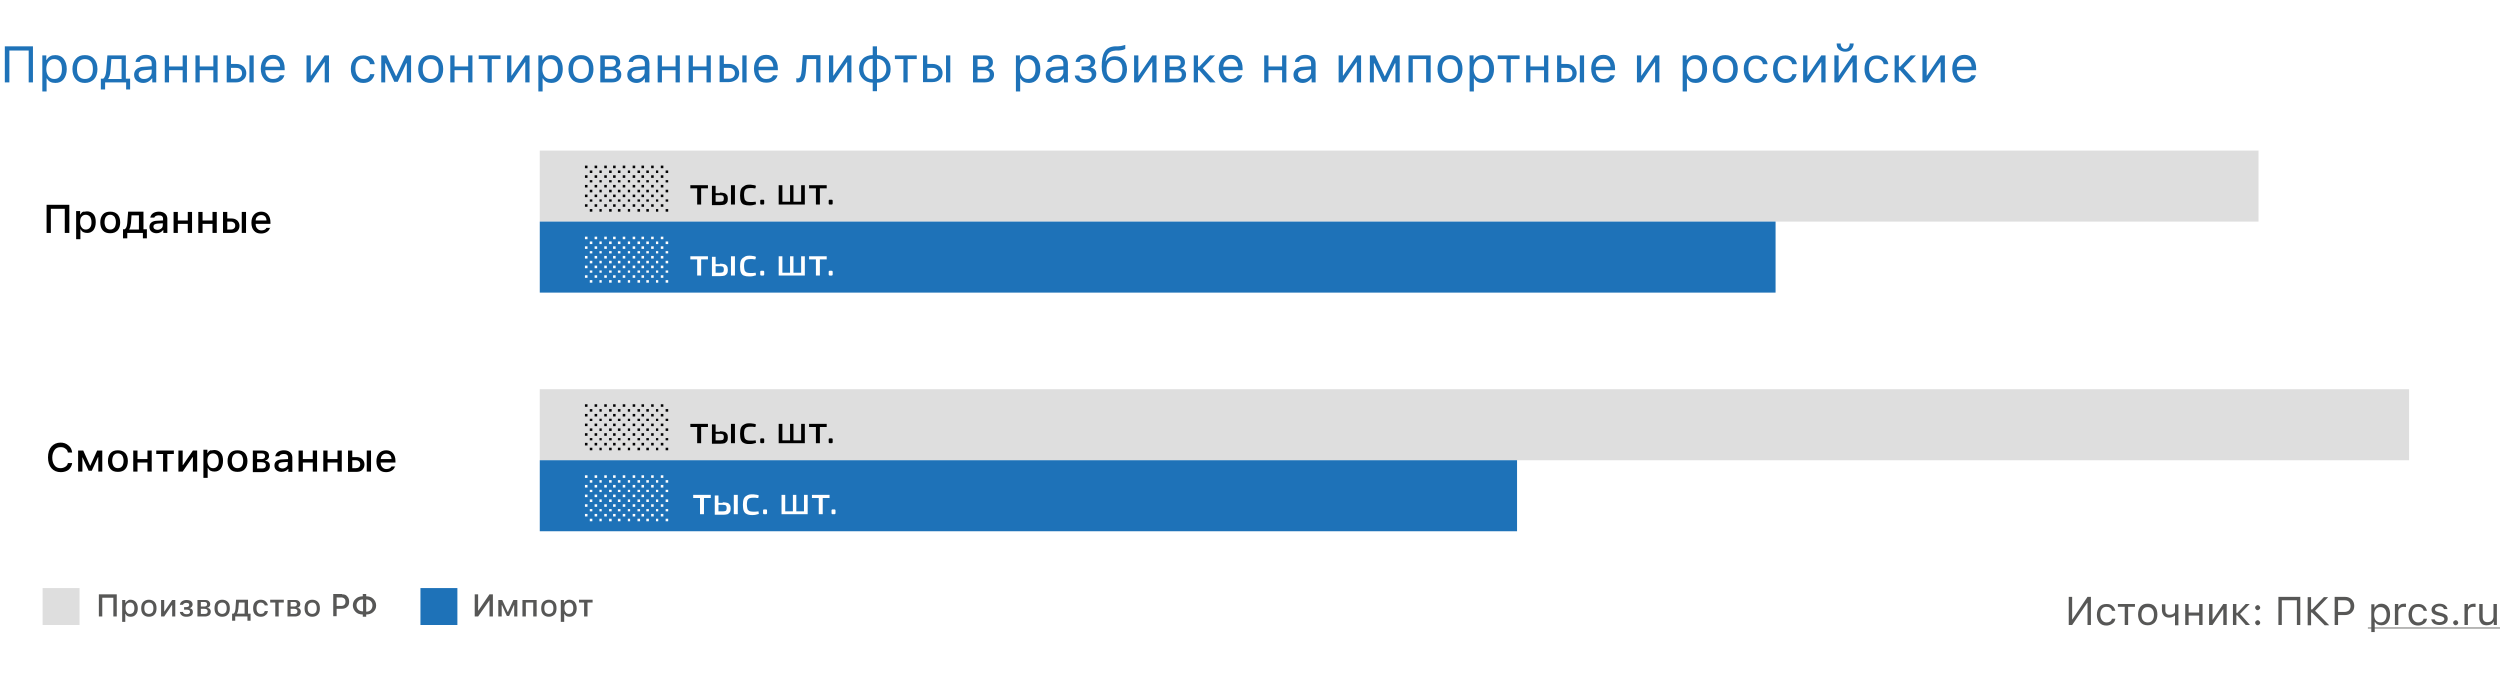 <svg xmlns="http://www.w3.org/2000/svg" id="Layer_1" x="0" y="0" version="1.1" viewBox="0 0 880 239" xml:space="preserve"><style>.st0{fill:#fff}.st1{fill:#dedede}.st2{fill:#1e72b8}.st3{fill:#575756}.st4{fill:#020203}</style><path d="M0 0h880v239H0z" class="st0"/><path d="M190 53h605v25H190z" class="st1"/><path d="M190 78h435v25H190z" class="st2"/><path d="M190 137h658v25H190z" class="st1"/><path d="M190 162h344v25H190z" class="st2"/><path d="M15 207h13v13H15z" class="st1"/><path d="M148 207h13v13h-13zM10.1 29V17.8H3.3V29H1.7V16.3h9.9V29h-1.5zM19.5 19.4c1.2 0 2.2.4 2.9 1.3.7.9 1.1 2.1 1.1 3.6s-.4 2.7-1.1 3.6c-.7.9-1.7 1.3-2.9 1.3-1.4 0-2.4-.5-3-1.6h-.1v4.6h-1.5V19.5h1.4v1.6h.1c.3-.5.7-1 1.3-1.3.5-.3 1.1-.4 1.8-.4zm-.4 8.4c.9 0 1.5-.3 2-.9.5-.6.7-1.5.7-2.6s-.2-2-.7-2.6c-.5-.6-1.2-.9-2-.9-.9 0-1.5.3-2 .9-.5.6-.8 1.5-.8 2.6s.3 1.9.8 2.6c.5.6 1.2.9 2 .9zM29.9 27.8c.9 0 1.6-.3 2.1-.9.5-.6.7-1.5.7-2.6s-.2-2-.7-2.6c-.5-.6-1.2-.9-2.1-.9s-1.6.3-2.1.9c-.5.6-.7 1.5-.7 2.6s.2 2 .7 2.6c.5.6 1.2.9 2.1.9zm0 1.4c-1.3 0-2.4-.4-3.2-1.3-.8-.9-1.2-2.1-1.2-3.6s.4-2.7 1.2-3.6c.8-.9 1.8-1.3 3.2-1.3s2.4.4 3.2 1.3c.8.9 1.2 2.1 1.2 3.6s-.4 2.7-1.2 3.6c-.8.8-1.9 1.3-3.2 1.3zM42.8 20.8h-3.6l-.3 4.1c-.1 1.3-.4 2.2-.8 2.8v.1h4.7v-7zm-7.3 10.7v-3.8h.8c.6-.4 1-1.4 1.1-2.9l.4-5.3h6.5v8.2h1.5v3.8h-1.4V29H37v2.5h-1.5zM50.7 27.8c.8 0 1.4-.2 1.9-.7.5-.5.8-1 .8-1.7v-.9l-2.5.2c-1.4.1-2.1.6-2.1 1.5 0 .5.2.8.5 1.1.4.4.8.5 1.4.5zm-.3 1.4c-.9 0-1.7-.3-2.3-.8-.6-.5-.9-1.2-.9-2.1 0-.8.3-1.5.9-2 .6-.5 1.5-.8 2.6-.8l2.7-.2v-.9c0-1.2-.7-1.8-2.1-1.8-1.2 0-1.9.4-2.1 1.2h-1.5c.1-.8.5-1.4 1.2-1.8.7-.5 1.5-.7 2.5-.7 1.1 0 2 .3 2.7.8.6.6.9 1.3.9 2.3V29h-1.4v-1.4h-.1c-.8 1-1.8 1.6-3.1 1.6zM58 19.5h1.5v3.9h4.8v-3.9h1.5V29h-1.5v-4.3h-4.8V29H58v-9.5zM68.8 19.5h1.5v3.9h4.8v-3.9h1.5V29h-1.5v-4.3h-4.8V29h-1.5v-9.5zM87.8 19.5h1.5V29h-1.5v-9.5zm-6.5 4.3v3.9h1.8c.6 0 1.1-.2 1.5-.5.4-.4.6-.8.6-1.4 0-.6-.2-1.1-.6-1.4-.4-.4-.9-.5-1.5-.5h-1.8zm-1.5-4.3h1.5v3h1.8c1.1 0 1.9.3 2.6.9.6.6 1 1.4 1 2.3s-.3 1.8-1 2.3c-.7.7-1.6 1-2.6 1h-3.3v-9.5zM96.1 20.7c-.8 0-1.4.3-1.9.8s-.8 1.2-.8 2h5.2c0-.8-.3-1.5-.7-2-.4-.6-1-.8-1.8-.8zm4 5.8c-.2.8-.7 1.5-1.4 1.9-.7.5-1.6.7-2.6.7-1.3 0-2.4-.4-3.1-1.3-.8-.9-1.2-2.1-1.2-3.6s.4-2.7 1.2-3.6c.8-.9 1.8-1.3 3.1-1.3s2.3.4 3 1.3c.7.8 1.1 2 1.1 3.5v.6h-6.8v.1c0 .9.3 1.7.8 2.2.5.6 1.1.8 1.9.8 1.2 0 2-.4 2.4-1.3h1.6zM107.9 29v-9.5h1.5v7.1h.1l4.8-7.1h1.5V29h-1.5v-7.1h-.1l-4.8 7.1h-1.5zM130.2 22.4c-.1-.5-.4-.9-.8-1.2-.4-.3-1-.5-1.6-.5-.8 0-1.5.3-2 .9-.5.6-.7 1.5-.7 2.6s.3 2 .8 2.6c.5.6 1.2 1 2 1 1.3 0 2.1-.6 2.4-1.7h1.5c-.1.9-.6 1.6-1.2 2.2-.7.6-1.6.9-2.7.9-1.3 0-2.4-.4-3.2-1.3-.8-.9-1.2-2.1-1.2-3.6s.4-2.7 1.2-3.5c.8-.9 1.8-1.3 3.2-1.3 1.1 0 2 .3 2.8.9.7.6 1.1 1.3 1.2 2.2h-1.7zM134.2 29v-9.5h1.8l3.4 7.3h.1l3.4-7.3h1.8V29h-1.5v-6.7h-.2l-3 6.5h-1.2l-3-6.5h-.2V29h-1.4zM151.6 27.8c.9 0 1.6-.3 2.1-.9.5-.6.7-1.5.7-2.6s-.2-2-.7-2.6c-.5-.6-1.2-.9-2.1-.9-.9 0-1.6.3-2.1.9-.5.6-.7 1.5-.7 2.6s.2 2 .7 2.6c.5.6 1.2.9 2.1.9zm0 1.4c-1.3 0-2.4-.4-3.2-1.3-.8-.9-1.2-2.1-1.2-3.6s.4-2.7 1.2-3.6c.8-.9 1.8-1.3 3.2-1.3 1.4 0 2.4.4 3.2 1.3.8.9 1.2 2.1 1.2 3.6s-.4 2.7-1.2 3.6c-.8.8-1.8 1.3-3.2 1.3zM158.5 19.5h1.5v3.9h4.8v-3.9h1.5V29h-1.5v-4.3H160V29h-1.5v-9.5zM176.2 20.8h-3.1V29h-1.5v-8.2h-3.1v-1.3h7.7v1.3zM178.5 29v-9.5h1.5v7.1h.1l4.8-7.1h1.5V29h-1.5v-7.1h-.1L180 29h-1.5zM194.1 19.4c1.2 0 2.2.4 2.9 1.3.7.9 1.1 2.1 1.1 3.6s-.4 2.7-1.1 3.6c-.7.9-1.7 1.3-2.9 1.3-1.4 0-2.4-.5-3-1.6h-.1v4.6h-1.5V19.5h1.4v1.6h.1c.3-.5.7-1 1.3-1.3.5-.3 1.1-.4 1.8-.4zm-.4 8.4c.9 0 1.5-.3 2-.9.5-.6.7-1.5.7-2.6s-.2-2-.7-2.6c-.5-.6-1.2-.9-2-.9-.9 0-1.5.3-2 .9-.5.6-.8 1.5-.8 2.6s.3 1.9.8 2.6c.5.6 1.1.9 2 .9zM204.5 27.8c.9 0 1.6-.3 2.1-.9.5-.6.7-1.5.7-2.6s-.2-2-.7-2.6c-.5-.6-1.2-.9-2.1-.9-.9 0-1.6.3-2.1.9-.5.6-.7 1.5-.7 2.6s.2 2 .7 2.6c.5.6 1.2.9 2.1.9zm0 1.4c-1.3 0-2.4-.4-3.2-1.3-.8-.9-1.2-2.1-1.2-3.6s.4-2.7 1.2-3.6c.8-.9 1.8-1.3 3.2-1.3 1.4 0 2.4.4 3.2 1.3.8.9 1.2 2.1 1.2 3.6s-.4 2.7-1.2 3.6c-.8.8-1.9 1.3-3.2 1.3zM212.9 20.8v2.7h2.1c1.2 0 1.8-.5 1.8-1.4 0-.9-.5-1.3-1.5-1.3h-2.4zm0 3.9v3h2.5c1.2 0 1.8-.5 1.8-1.5s-.7-1.5-2.1-1.5h-2.2zm-1.5-5.2h4.1c.9 0 1.6.2 2.1.7.5.4.7 1 .7 1.8 0 .5-.1.9-.4 1.3-.3.4-.7.6-1.1.7v.1c.6.1 1.1.3 1.4.7.4.4.5.9.5 1.5 0 .8-.3 1.5-.9 2-.6.5-1.4.7-2.4.7h-4.1v-9.5zM224.2 27.8c.8 0 1.4-.2 1.9-.7.5-.5.8-1 .8-1.7v-.9l-2.5.2c-1.4.1-2.1.6-2.1 1.5 0 .5.2.8.5 1.1.4.4.9.5 1.4.5zm-.2 1.4c-.9 0-1.7-.3-2.3-.8-.6-.5-.9-1.2-.9-2.1 0-.8.3-1.5.9-2 .6-.5 1.5-.8 2.6-.8l2.7-.2v-.9c0-1.2-.7-1.8-2.1-1.8-1.2 0-1.9.4-2.1 1.2h-1.5c.1-.8.5-1.4 1.2-1.8.7-.5 1.5-.7 2.5-.7 1.1 0 2 .3 2.7.8.6.6.9 1.3.9 2.3V29H227v-1.4h-.1c-.7 1-1.6 1.6-2.9 1.6zM231.5 19.5h1.5v3.9h4.8v-3.9h1.5V29h-1.5v-4.3H233V29h-1.5v-9.5zM242.4 19.5h1.5v3.9h4.8v-3.9h1.5V29h-1.5v-4.3h-4.8V29h-1.5v-9.5zM261.3 19.5h1.5V29h-1.5v-9.5zm-6.5 4.3v3.9h1.8c.6 0 1.1-.2 1.5-.5.4-.4.6-.8.6-1.4 0-.6-.2-1.1-.6-1.4-.4-.4-.9-.5-1.5-.5h-1.8zm-1.5-4.3h1.5v3h1.8c1.1 0 1.9.3 2.6.9.6.6 1 1.4 1 2.3s-.3 1.8-1 2.3-1.5.9-2.6.9h-3.3v-9.4zM269.7 20.7c-.8 0-1.4.3-1.9.8s-.8 1.2-.8 2h5.2c0-.8-.3-1.5-.7-2-.5-.6-1.1-.8-1.8-.8zm4 5.8c-.2.8-.7 1.5-1.4 1.9-.7.5-1.6.7-2.6.7-1.3 0-2.4-.4-3.1-1.3-.8-.9-1.2-2.1-1.2-3.6s.4-2.7 1.2-3.6c.8-.9 1.8-1.3 3.1-1.3s2.3.4 3 1.3c.7.8 1.1 2 1.1 3.5v.6H267v.1c0 .9.3 1.7.8 2.2.5.6 1.1.8 1.9.8 1.2 0 2-.4 2.4-1.3h1.6zM283.7 24.8c-.1 1.4-.3 2.4-.7 3.1-.4.8-1.1 1.1-2.1 1.1-.2 0-.4 0-.6-.1v-1.4c.1 0 .3.1.5.1.4 0 .8-.3 1-.8.2-.5.3-1.1.4-2.1l.4-5.3h6.2V29h-1.5v-8.2H284l-.3 4zM291.8 29v-9.5h1.5v7.1h.1l4.8-7.1h1.5V29h-1.5v-7.1h-.1l-4.8 7.1h-1.5zM307.2 20.7c-1 0-1.8.3-2.4 1-.6.6-.9 1.5-.9 2.6s.3 1.9.9 2.6c.6.6 1.4 1 2.4 1v-7.2zm4.8 3.6c0-1.1-.3-1.9-.9-2.6-.6-.6-1.4-1-2.4-1v7.1c1 0 1.8-.3 2.4-1 .6-.6.9-1.5.9-2.5zm-4.8 4.8c-1.5 0-2.7-.5-3.5-1.4-.9-.9-1.3-2-1.3-3.5s.4-2.6 1.3-3.5c.9-.9 2.1-1.3 3.5-1.3v-3.1h1.5v3.1c1.5 0 2.6.5 3.5 1.4.9.9 1.3 2 1.3 3.5s-.4 2.6-1.3 3.5c-.9.9-2.1 1.3-3.5 1.3v3h-1.5v-3zM322.6 20.8h-3.1V29H318v-8.2h-3v-1.3h7.7v1.3zM333 19.5h1.5V29H333v-9.5zm-6.6 4.3v3.9h1.8c.6 0 1.1-.2 1.5-.5.4-.4.6-.8.6-1.4 0-.6-.2-1.1-.6-1.4-.4-.4-.9-.5-1.5-.5h-1.8zm-1.5-4.3h1.5v3h1.8c1.1 0 1.9.3 2.6.9.6.6 1 1.4 1 2.3s-.3 1.8-1 2.3c-.6.6-1.5.9-2.6.9h-3.3v-9.4zM344.1 20.8v2.7h2.1c1.2 0 1.8-.5 1.8-1.4 0-.9-.5-1.3-1.5-1.3h-2.4zm0 3.9v3h2.5c1.2 0 1.8-.5 1.8-1.5s-.7-1.5-2.1-1.5h-2.2zm-1.5-5.2h4.1c.9 0 1.6.2 2.1.7.5.4.7 1 .7 1.8 0 .5-.1.9-.4 1.3-.3.4-.7.6-1.1.7v.1c.6.1 1.1.3 1.4.7.4.4.5.9.5 1.5 0 .8-.3 1.5-.9 2-.6.5-1.4.7-2.4.7h-4.1v-9.5zM362.2 19.4c1.2 0 2.2.4 2.9 1.3.7.9 1.1 2.1 1.1 3.6s-.4 2.7-1.1 3.6c-.7.9-1.7 1.3-2.9 1.3-1.4 0-2.4-.5-3-1.6h-.1v4.6h-1.5V19.5h1.4v1.6h.1c.3-.5.7-1 1.3-1.3.5-.3 1.1-.4 1.8-.4zm-.4 8.4c.9 0 1.5-.3 2-.9.5-.6.7-1.5.7-2.6s-.2-2-.7-2.6c-.5-.6-1.2-.9-2-.9-.9 0-1.5.3-2 .9-.5.6-.8 1.5-.8 2.6s.3 1.9.8 2.6c.5.6 1.2.9 2 .9zM371.6 27.8c.8 0 1.4-.2 1.9-.7.5-.5.8-1 .8-1.7v-.9l-2.5.2c-1.4.1-2.1.6-2.1 1.5 0 .5.2.8.5 1.1.4.4.9.5 1.4.5zm-.3 1.4c-.9 0-1.7-.3-2.3-.8-.6-.5-.9-1.2-.9-2.1 0-.8.3-1.5.9-2 .6-.5 1.4-.8 2.6-.8l2.7-.2v-.9c0-1.2-.7-1.8-2.1-1.8-1.2 0-1.9.4-2.1 1.2h-1.5c.1-.8.5-1.4 1.2-1.8.7-.5 1.5-.7 2.5-.7 1.1 0 2 .3 2.7.8.6.6.9 1.3.9 2.3V29h-1.4v-1.4h-.1c-.8 1-1.7 1.6-3.1 1.6zM382.1 29.2c-1 0-1.9-.2-2.6-.7-.7-.5-1.1-1.1-1.2-1.9h1.6c.1.4.3.7.7 1 .4.2.9.3 1.5.3.7 0 1.2-.1 1.6-.4.4-.3.6-.7.6-1.2 0-1-.7-1.6-2.2-1.6h-1.4v-1.3h1.4c1.2 0 1.8-.5 1.8-1.4 0-.4-.1-.8-.4-1-.3-.3-.8-.4-1.4-.4-.6 0-1 .1-1.4.3s-.6.5-.6.9h-1.5c.1-.8.5-1.4 1.1-1.9.6-.5 1.5-.7 2.4-.7 1 0 1.9.2 2.5.7.6.5.9 1.1.9 1.8 0 .5-.1.9-.4 1.3-.3.4-.7.6-1.1.7v.1c1.3.3 1.9 1 1.9 2.2 0 .9-.3 1.6-1 2.1-.8.8-1.7 1.1-2.8 1.1zM392.3 27.8c.9 0 1.6-.3 2.1-.9.5-.6.7-1.5.7-2.5s-.2-1.8-.7-2.4c-.5-.6-1.2-.9-2.1-.9-.9 0-1.6.3-2.1.9-.5.6-.7 1.4-.7 2.4 0 1.1.2 1.9.7 2.5.5.6 1.2.9 2.1.9zm-3-6.3c.7-1.2 1.7-1.7 3.2-1.7 1.3 0 2.3.4 3 1.2.8.8 1.2 2 1.2 3.4 0 1.5-.4 2.7-1.2 3.5-.8.9-1.9 1.3-3.2 1.3-1.4 0-2.5-.5-3.3-1.4-.8-1-1.2-2.4-1.2-4.3 0-2.3.3-4.1 1-5.2.7-1.3 2-1.9 3.8-2h1c.6 0 1.2-.1 1.8-.3.4-.1.6-.2.7-.2v1.4c-.4.3-1.2.5-2.4.6h-1c-1.2.1-2.1.4-2.6 1.1-.5.6-.8 1.5-.9 2.7h.1zM399.2 29v-9.5h1.5v7.1h.1l4.8-7.1h1.5V29h-1.5v-7.1h-.1l-4.8 7.1h-1.5zM411.7 20.8v2.7h2.1c1.2 0 1.8-.5 1.8-1.4 0-.9-.5-1.3-1.5-1.3h-2.4zm0 3.9v3h2.5c1.2 0 1.8-.5 1.8-1.5s-.7-1.5-2.1-1.5h-2.2zm-1.5-5.2h4.1c.9 0 1.6.2 2.1.7.5.4.7 1 .7 1.8 0 .5-.1.9-.4 1.3-.3.4-.7.6-1.1.7v.1c.6.1 1.1.3 1.4.7.4.4.5.9.5 1.5 0 .8-.3 1.5-.9 2-.6.5-1.4.7-2.4.7h-4.1v-9.5zM422.1 23.5l3.8-4h1.8l-4.3 4.5 4.5 5h-2l-3.8-4.3h-.4V29h-1.5v-9.5h1.5v4h.4zM433.3 20.7c-.8 0-1.4.3-1.9.8s-.8 1.2-.8 2h5.2c0-.8-.3-1.5-.7-2-.5-.6-1.1-.8-1.8-.8zm4 5.8c-.2.8-.7 1.5-1.4 1.9-.7.5-1.6.7-2.6.7-1.3 0-2.4-.4-3.1-1.3-.8-.9-1.2-2.1-1.2-3.6s.4-2.7 1.2-3.6c.8-.9 1.8-1.3 3.1-1.3s2.3.4 3 1.3c.7.8 1.1 2 1.1 3.5v.6h-6.8v.1c0 .9.3 1.7.8 2.2.5.6 1.1.8 1.9.8 1.2 0 2-.4 2.4-1.3h1.6zM445 19.5h1.5v3.9h4.8v-3.9h1.5V29h-1.5v-4.3h-4.8V29H445v-9.5zM458.8 27.8c.8 0 1.4-.2 1.9-.7.5-.5.8-1 .8-1.7v-.9l-2.5.2c-1.4.1-2.1.6-2.1 1.5 0 .5.2.8.5 1.1.4.4.8.5 1.4.5zm-.3 1.4c-.9 0-1.7-.3-2.3-.8-.6-.5-.9-1.2-.9-2.1 0-.8.3-1.5.9-2 .6-.5 1.5-.8 2.6-.8l2.7-.2v-.9c0-1.2-.7-1.8-2.1-1.8-1.2 0-1.9.4-2.1 1.2h-1.5c.1-.8.5-1.4 1.2-1.8.7-.5 1.5-.7 2.5-.7 1.1 0 2 .3 2.7.8.6.6.9 1.3.9 2.3V29h-1.4v-1.4h-.1c-.8 1-1.8 1.6-3.1 1.6zM471.2 29v-9.5h1.5v7.1h.1l4.8-7.1h1.5V29h-1.5v-7.1h-.1l-4.8 7.1h-1.5zM482.2 29v-9.5h1.8l3.4 7.3h.1l3.4-7.3h1.8V29h-1.5v-6.7h-.2l-3 6.5h-1.2l-3-6.5h-.2V29h-1.4zM502 20.8h-4.7V29h-1.5v-9.5h7.8V29H502v-8.2zM510.4 27.8c.9 0 1.6-.3 2.1-.9.5-.6.7-1.5.7-2.6s-.2-2-.7-2.6c-.5-.6-1.2-.9-2.1-.9-.9 0-1.6.3-2.1.9-.5.6-.7 1.5-.7 2.6s.2 2 .7 2.6c.5.6 1.2.9 2.1.9zm0 1.4c-1.3 0-2.4-.4-3.2-1.3-.8-.9-1.2-2.1-1.2-3.6s.4-2.7 1.2-3.6c.8-.9 1.8-1.3 3.2-1.3 1.4 0 2.4.4 3.2 1.3.8.9 1.2 2.1 1.2 3.6s-.4 2.7-1.2 3.6c-.8.8-1.9 1.3-3.2 1.3zM521.9 19.4c1.2 0 2.2.4 2.9 1.3.7.9 1.1 2.1 1.1 3.6s-.4 2.7-1.1 3.6c-.7.9-1.7 1.3-2.9 1.3-1.4 0-2.4-.5-3-1.6h-.1v4.6h-1.5V19.5h1.4v1.6h.1c.3-.5.7-1 1.3-1.3.6-.3 1.2-.4 1.8-.4zm-.4 8.4c.9 0 1.5-.3 2-.9.5-.6.7-1.5.7-2.6s-.2-2-.7-2.6c-.5-.6-1.2-.9-2-.9-.9 0-1.5.3-2 .9-.5.6-.8 1.5-.8 2.6s.3 1.9.8 2.6c.5.6 1.2.9 2 .9zM534.9 20.8h-3.1V29h-1.5v-8.2h-3.1v-1.3h7.7v1.3zM537.2 19.5h1.5v3.9h4.8v-3.9h1.5V29h-1.5v-4.3h-4.8V29h-1.5v-9.5zM556.1 19.5h1.5V29h-1.5v-9.5zm-6.5 4.3v3.9h1.8c.6 0 1.1-.2 1.5-.5.4-.4.6-.8.6-1.4 0-.6-.2-1.1-.6-1.4-.4-.4-.9-.5-1.5-.5h-1.8zm-1.5-4.3h1.5v3h1.8c1.1 0 1.9.3 2.6.9.6.6 1 1.4 1 2.3s-.3 1.8-1 2.3c-.6.6-1.5.9-2.6.9h-3.3v-9.4zM564.4 20.7c-.8 0-1.4.3-1.9.8s-.8 1.2-.8 2h5.2c0-.8-.3-1.5-.7-2-.4-.6-1-.8-1.8-.8zm4 5.8c-.2.8-.7 1.5-1.4 1.9-.7.5-1.6.7-2.6.7-1.3 0-2.4-.4-3.1-1.3-.8-.9-1.2-2.1-1.2-3.6s.4-2.7 1.2-3.6c.8-.9 1.8-1.3 3.1-1.3s2.3.4 3 1.3c.7.8 1.1 2 1.1 3.5v.6h-6.8v.1c0 .9.3 1.7.8 2.2.5.6 1.1.8 1.9.8 1.2 0 2-.4 2.4-1.3h1.6zM576.2 29v-9.5h1.5v7.1h.1l4.8-7.1h1.5V29h-1.5v-7.1h-.1l-4.8 7.1h-1.5zM596.9 19.4c1.2 0 2.2.4 2.9 1.3.7.9 1.1 2.1 1.1 3.6s-.4 2.7-1.1 3.6c-.7.9-1.7 1.3-2.9 1.3-1.4 0-2.4-.5-3-1.6h-.1v4.6h-1.5V19.5h1.4v1.6h.1c.3-.5.7-1 1.3-1.3.5-.3 1.1-.4 1.8-.4zm-.4 8.4c.9 0 1.5-.3 2-.9.5-.6.7-1.5.7-2.6s-.2-2-.7-2.6c-.5-.6-1.2-.9-2-.9-.9 0-1.5.3-2 .9-.5.6-.8 1.5-.8 2.6s.3 1.9.8 2.6c.5.6 1.1.9 2 .9zM607.3 27.8c.9 0 1.6-.3 2.1-.9.5-.6.7-1.5.7-2.6s-.2-2-.7-2.6c-.5-.6-1.2-.9-2.1-.9-.9 0-1.6.3-2.1.9-.5.6-.7 1.5-.7 2.6s.2 2 .7 2.6c.5.6 1.2.9 2.1.9zm0 1.4c-1.3 0-2.4-.4-3.2-1.3-.8-.9-1.2-2.1-1.2-3.6s.4-2.7 1.2-3.6c.8-.9 1.8-1.3 3.2-1.3 1.4 0 2.4.4 3.2 1.3.8.9 1.2 2.1 1.2 3.6s-.4 2.7-1.2 3.6c-.8.8-1.9 1.3-3.2 1.3zM620.5 22.4c-.1-.5-.4-.9-.8-1.2-.4-.3-1-.5-1.6-.5-.8 0-1.5.3-2 .9-.5.6-.7 1.5-.7 2.6s.3 2 .8 2.6c.5.6 1.2 1 2 1 1.3 0 2.2-.6 2.4-1.7h1.5c-.1.9-.6 1.6-1.2 2.2-.7.6-1.6.9-2.7.9-1.3 0-2.4-.4-3.2-1.3-.8-.9-1.2-2.1-1.2-3.6s.4-2.7 1.2-3.5c.8-.9 1.8-1.3 3.2-1.3 1.1 0 2 .3 2.8.9.7.6 1.1 1.3 1.2 2.2h-1.7zM630.8 22.4c-.1-.5-.4-.9-.8-1.2-.4-.3-1-.5-1.6-.5-.8 0-1.5.3-2 .9-.5.6-.7 1.5-.7 2.6s.3 2 .8 2.6c.5.6 1.2 1 2 1 1.3 0 2.2-.6 2.4-1.7h1.5c-.1.9-.6 1.6-1.2 2.2-.7.6-1.6.9-2.7.9-1.3 0-2.4-.4-3.2-1.3-.8-.9-1.2-2.1-1.2-3.6s.4-2.7 1.2-3.5c.8-.9 1.8-1.3 3.2-1.3 1.1 0 2 .3 2.8.9.7.6 1.1 1.3 1.2 2.2h-1.7zM634.7 29v-9.5h1.5v7.1h.1l4.8-7.1h1.5V29h-1.5v-7.1h-.1l-4.8 7.1h-1.5zM645.7 29v-9.5h1.5v7.1h.1l4.8-7.1h1.5V29h-1.5v-7.1h-.1l-4.8 7.1h-1.5zm2.2-13.7c0 .5.1.9.4 1.3.3.4.7.6 1.2.6s.9-.2 1.2-.6c.3-.4.4-.8.4-1.3h1.4c0 .8-.3 1.5-.8 2.1-.6.6-1.3.8-2.2.8-.9 0-1.6-.3-2.2-.8-.6-.5-.8-1.2-.8-2.1h1.4zM663 22.4c-.1-.5-.4-.9-.8-1.2-.4-.3-1-.5-1.6-.5-.8 0-1.5.3-2 .9-.5.6-.7 1.5-.7 2.6s.3 2 .8 2.6c.5.6 1.2 1 2 1 1.3 0 2.2-.6 2.4-1.7h1.5c-.1.9-.6 1.6-1.2 2.2-.7.6-1.6.9-2.7.9-1.3 0-2.4-.4-3.2-1.3-.8-.9-1.2-2.1-1.2-3.6s.4-2.7 1.2-3.5c.8-.9 1.8-1.3 3.2-1.3 1.1 0 2 .3 2.8.9.7.6 1.1 1.3 1.2 2.2H663zM668.8 23.5l3.8-4h1.8l-4.3 4.5 4.5 5h-2l-3.8-4.3h-.4V29h-1.5v-9.5h1.5v4h.4zM676.7 29v-9.5h1.5v7.1h.1l4.8-7.1h1.5V29h-1.5v-7.1h-.1l-4.8 7.1h-1.5zM691.5 20.7c-.8 0-1.4.3-1.9.8s-.8 1.2-.8 2h5.2c0-.8-.3-1.5-.7-2s-1.1-.8-1.8-.8zm4 5.8c-.2.8-.7 1.5-1.4 1.9-.7.5-1.6.7-2.6.7-1.3 0-2.4-.4-3.1-1.3-.8-.9-1.2-2.1-1.2-3.6s.4-2.7 1.2-3.6c.8-.9 1.8-1.3 3.1-1.3s2.3.4 3 1.3c.7.8 1.1 2 1.1 3.5v.6h-6.8v.1c0 .9.3 1.7.8 2.2.5.6 1.1.8 1.9.8 1.2 0 2-.4 2.4-1.3h1.6z" class="st2"/><path d="M249.2 65.2v1.1h-2.4V72h-1.4v-5.7H243v-1.1h6.2zM253.4 67.8c.7 0 1.2.1 1.6.2.4.1.7.4.9.7s.3.7.3 1.3c0 .6-.1 1-.3 1.3-.2.3-.4.5-.8.7-.4.1-.9.2-1.5.2h-3v-6.8h1.3V68h1.5zm5.3-2.6V72h-1.4v-6.8h1.4zm-5.3 3.5h-1.5V71h1.5c.5 0 .9-.1 1.1-.2.2-.2.3-.5.3-1 0-.4-.1-.7-.3-.9-.2-.1-.5-.2-1.1-.2zM263.8 65c.3 0 .7 0 1.1.1.4 0 .8.1 1.2.3l-.2.9c-.3 0-.7 0-1-.1h-.9c-.5 0-.9.1-1.2.2-.3.1-.5.4-.7.7-.1.4-.2.8-.2 1.5 0 .6.1 1.1.2 1.5.1.4.4.6.7.8.3.1.7.2 1.2.2h.9c.4 0 .8-.1 1.1-.1l.1.9c-.3.1-.7.2-1.1.3-.4.1-.8.1-1.3.1-.8 0-1.4-.1-1.9-.3-.5-.2-.8-.6-1-1.1-.2-.5-.3-1.2-.3-2.1 0-.9.1-1.6.3-2.1s.6-.9 1-1.1c.6-.5 1.2-.6 2-.6zM268.5 70.3c.2 0 .3 0 .4.1.1.1.1.2.1.4v.7c0 .2 0 .3-.1.4-.1.1-.2.1-.4.1h-.4c-.2 0-.3 0-.4-.1-.1-.1-.1-.2-.1-.4v-.7c0-.2 0-.3.1-.4.1-.1.2-.1.4-.1h.4zM275.4 65.2V71h2.7v-5.8h1.2V71h2.7v-5.8h1.3V72h-9.2v-6.8h1.3zM291 65.2v1.1h-2.4V72h-1.4v-5.7h-2.4v-1.1h6.2zM292.6 70.3c.2 0 .3 0 .4.1.1.1.1.2.1.4v.7c0 .2 0 .3-.1.4-.1.1-.2.1-.4.1h-.4c-.2 0-.3 0-.4-.1-.1-.1-.1-.2-.1-.4v-.7c0-.2 0-.3.1-.4.1-.1.2-.1.4-.1h.4zM22.8 82v-8.5h-4.9V82h-1.5v-9.9h8V82h-1.6zM30.6 74.4c.9 0 1.7.3 2.3 1 .6.7.8 1.6.8 2.8 0 1.2-.3 2.1-.8 2.8-.6.7-1.3 1-2.2 1-1.1 0-1.9-.4-2.3-1.3h-.1v3.5h-1.5v-9.9h1.4v1.2h.1c.2-.4.5-.8 1-1 .4.1.8-.1 1.3-.1zm-.4 6.4c.6 0 1.1-.2 1.5-.7.4-.5.5-1.1.5-1.9s-.2-1.4-.5-1.9c-.4-.4-.8-.7-1.5-.7-.6 0-1.1.2-1.5.7-.4.5-.5 1.1-.5 1.9 0 .8.2 1.4.5 1.8.4.6.9.8 1.5.8zM38.8 80.8c.6 0 1.1-.2 1.5-.7.3-.4.5-1.1.5-1.9 0-.8-.2-1.4-.5-1.9-.4-.4-.8-.7-1.5-.7-.6 0-1.1.2-1.5.7-.3.4-.5 1.1-.5 1.9 0 .8.2 1.4.5 1.9.4.5.9.7 1.5.7zm0 1.3c-1.1 0-2-.3-2.6-1-.6-.7-.9-1.6-.9-2.8 0-1.2.3-2.1.9-2.8.6-.7 1.5-1 2.6-1s1.9.3 2.6 1c.6.7.9 1.6.9 2.8 0 1.2-.3 2.1-.9 2.8-.7.7-1.5 1-2.6 1zM48.9 75.8h-2.6l-.2 2.8c-.1.9-.3 1.6-.6 2.1v.1h3.4v-5zm-5.6 8.1v-3.2h.6c.5-.3.8-1 .9-2.2l.3-4h5.4v6.2h1.2v3.2h-1.4V82h-5.5v1.9h-1.5zM55.4 80.9c.6 0 1-.2 1.4-.5.4-.3.5-.7.5-1.2v-.6l-1.8.1c-1 .1-1.5.4-1.5 1.1 0 .3.1.6.4.8.3.2.6.3 1 .3zm-.3 1.2c-.7 0-1.3-.2-1.8-.6-.5-.4-.7-1-.7-1.6 0-.7.2-1.2.7-1.6.5-.4 1.2-.6 2.1-.6l2-.1V77c0-.8-.5-1.2-1.5-1.2-.9 0-1.4.3-1.6.8h-1.4c.1-.6.4-1.1.9-1.5.6-.4 1.3-.6 2.1-.6.9 0 1.6.2 2.2.7.5.4.8 1.1.8 1.8v5h-1.4v-1h-.1c-.6.7-1.3 1.1-2.3 1.1zM61.1 74.6h1.5v3h3.5v-3h1.5V82h-1.5v-3.2h-3.5V82h-1.5v-7.4zM69.8 74.6h1.5v3h3.5v-3h1.5V82h-1.5v-3.2h-3.5V82h-1.5v-7.4zM85.1 74.6h1.5V82h-1.5v-7.4zM80 78.1v2.7h1.3c.4 0 .8-.1 1.1-.4.3-.2.4-.6.4-1s-.1-.7-.4-1c-.3-.2-.6-.4-1.1-.4H80zm-1.5-3.5H80v2.3h1.4c.9 0 1.5.2 2.1.7.5.5.8 1.1.8 1.9s-.3 1.4-.8 1.9c-.5.4-1.2.6-2.1.6h-2.9v-7.4zM91.9 75.7c-.5 0-1 .2-1.3.5-.4.3-.6.8-.6 1.4h3.8c0-.6-.2-1.1-.5-1.4-.4-.4-.9-.5-1.4-.5zm3.2 4.3c-.2.7-.5 1.2-1.1 1.6-.6.4-1.3.6-2.1.6-1.1 0-1.9-.3-2.5-1-.6-.7-.9-1.6-.9-2.8 0-1.2.3-2.1.9-2.8.6-.7 1.5-1.1 2.5-1.1s1.8.3 2.4 1c.6.7.9 1.6.9 2.8v.5H90v.1c0 .7.2 1.2.6 1.6.4.4.8.6 1.4.6.9 0 1.5-.3 1.8-.9h1.3zM21.4 166.2c-1.4 0-2.5-.5-3.3-1.4-.8-.9-1.2-2.2-1.2-3.8 0-1.6.4-2.9 1.2-3.8.8-.9 1.9-1.4 3.2-1.4 1.1 0 2 .3 2.8 1 .8.6 1.2 1.5 1.3 2.5h-1.5c-.1-.6-.4-1.1-.9-1.4-.5-.4-1-.5-1.7-.5-.9 0-1.6.3-2.1 1s-.8 1.6-.8 2.7.3 2.1.8 2.7c.5.7 1.2 1 2.1 1 .7 0 1.2-.2 1.7-.5s.8-.8.9-1.3h1.5c-.1 1-.6 1.8-1.3 2.4-.7.5-1.6.8-2.7.8zM27.5 166v-7.4h1.8l2.4 5.3h.1l2.4-5.3H36v7.4h-1.4v-5.1h-.1l-2.2 4.8h-1.1l-2.2-4.8v5.1h-1.5zM41.5 164.8c.6 0 1.1-.2 1.5-.7.3-.4.5-1.1.5-1.9 0-.8-.2-1.4-.5-1.9-.4-.4-.8-.7-1.5-.7-.6 0-1.1.2-1.5.7-.3.4-.5 1.1-.5 1.9 0 .8.2 1.4.5 1.9.4.5.9.7 1.5.7zm0 1.3c-1.1 0-2-.3-2.6-1-.6-.7-.9-1.6-.9-2.8 0-1.2.3-2.1.9-2.8.6-.7 1.5-1 2.6-1s1.9.3 2.6 1c.6.7.9 1.6.9 2.8 0 1.2-.3 2.1-.9 2.8-.6.7-1.5 1-2.6 1zM46.9 158.6h1.5v3h3.5v-3h1.5v7.4h-1.5v-3.2h-3.5v3.2h-1.5v-7.4zM61.2 159.8h-2.3v6.2h-1.5v-6.2H55v-1.2h6.2v1.2zM62.8 166v-7.4h1.5v5.1h.1l3.5-5.1h1.5v7.4h-1.5v-5.1h-.1l-3.5 5.1h-1.5zM75.4 158.4c.9 0 1.7.3 2.3 1 .6.7.8 1.6.8 2.8 0 1.2-.3 2.1-.8 2.8-.6.7-1.3 1-2.2 1-1.1 0-1.9-.4-2.3-1.3h-.1v3.5h-1.5v-9.9H73v1.2h.1c.2-.4.5-.8 1-1 .4.1.8-.1 1.3-.1zm-.4 6.4c.6 0 1.1-.2 1.5-.7.4-.5.5-1.1.5-1.9 0-.8-.2-1.4-.5-1.9-.4-.4-.8-.7-1.5-.7-.6 0-1.1.2-1.5.7-.4.5-.5 1.1-.5 1.9 0 .8.2 1.4.5 1.8.4.6.9.8 1.5.8zM83.6 164.8c.6 0 1.1-.2 1.5-.7.3-.4.5-1.1.5-1.9 0-.8-.2-1.4-.5-1.9-.4-.4-.8-.7-1.5-.7-.6 0-1.1.2-1.5.7-.3.4-.5 1.1-.5 1.9 0 .8.2 1.4.5 1.9.4.5.9.7 1.5.7zm0 1.3c-1.1 0-2-.3-2.6-1-.6-.7-.9-1.6-.9-2.8 0-1.2.3-2.1.9-2.8.6-.7 1.5-1 2.6-1s1.9.3 2.6 1c.6.7.9 1.6.9 2.8 0 1.2-.3 2.1-.9 2.8-.6.7-1.5 1-2.6 1zM90.5 159.7v1.9H92c.9 0 1.3-.3 1.3-1 0-.6-.4-1-1.1-1h-1.7zm0 3v2.2h1.8c.9 0 1.3-.4 1.3-1.1 0-.7-.5-1.1-1.5-1.1h-1.6zm-1.5-4.1h3.4c.7 0 1.3.2 1.7.5.4.3.6.8.6 1.4 0 .4-.1.7-.4 1-.2.3-.5.5-.9.6v.1c.5.1.9.2 1.2.6.3.3.4.7.4 1.2 0 .7-.2 1.2-.7 1.6-.5.4-1.1.6-1.9.6H89v-7.6zM99.4 164.9c.6 0 1-.2 1.4-.5.4-.3.5-.7.5-1.2v-.6l-1.8.1c-1 .1-1.5.4-1.5 1.1 0 .3.1.6.4.8.3.2.6.3 1 .3zm-.3 1.2c-.7 0-1.3-.2-1.8-.6-.5-.4-.7-1-.7-1.6 0-.7.2-1.2.7-1.6.5-.4 1.2-.6 2.1-.6l2-.1v-.6c0-.8-.5-1.2-1.5-1.2-.9 0-1.4.3-1.6.8h-1.4c.1-.6.4-1.1.9-1.5.6-.4 1.3-.6 2.1-.6.9 0 1.6.2 2.2.7.5.4.8 1.1.8 1.8v5.1h-1.4v-1h-.1c-.6.6-1.3 1-2.3 1zM105.1 158.6h1.5v3h3.5v-3h1.5v7.4h-1.5v-3.2h-3.5v3.2h-1.5v-7.4zM113.8 158.6h1.5v3h3.5v-3h1.5v7.4h-1.5v-3.2h-3.5v3.2h-1.5v-7.4zM129.1 158.6h1.5v7.4h-1.5v-7.4zm-5.1 3.5v2.7h1.3c.4 0 .8-.1 1.1-.4.3-.2.4-.6.4-1s-.1-.7-.4-1c-.3-.2-.6-.4-1.1-.4H124zm-1.5-3.5h1.5v2.3h1.4c.9 0 1.5.2 2.1.7.5.5.8 1.1.8 1.9s-.3 1.4-.8 1.9-1.2.7-2.1.7h-2.9v-7.5zM135.9 159.7c-.5 0-1 .2-1.3.5-.4.4-.5.8-.6 1.4h3.8c0-.6-.2-1.1-.5-1.4-.4-.4-.9-.5-1.4-.5zm3.2 4.3c-.2.7-.5 1.2-1.1 1.6-.6.4-1.3.6-2.1.6-1.1 0-1.9-.3-2.5-1-.6-.7-.9-1.6-.9-2.8 0-1.2.3-2.1.9-2.8.6-.7 1.5-1.1 2.5-1.1s1.8.3 2.4 1c.6.7.9 1.6.9 2.8v.5H134v.1c0 .7.2 1.2.6 1.6.4.4.8.6 1.4.6.9 0 1.5-.3 1.8-.9h1.3z"/><path d="M39.9 217v-6.6H36v6.6h-1.2v-7.8h6.3v7.8h-1.2zM46 211.1c.7 0 1.3.3 1.8.8.4.5.7 1.3.7 2.2 0 .9-.2 1.7-.7 2.2-.4.5-1 .8-1.8.8-.9 0-1.5-.3-1.8-1h-.1v2.8H43v-7.7h1.1v1h.1c.2-.3.4-.6.8-.8.3-.3.6-.3 1-.3zm-.3 5c.5 0 .9-.2 1.2-.5.3-.4.4-.8.4-1.5 0-.6-.1-1.1-.4-1.5-.3-.4-.7-.5-1.1-.5-.5 0-.9.2-1.2.5-.3.4-.4.8-.4 1.5 0 .6.1 1.1.4 1.4.2.4.6.6 1.1.6zM52.4 216.1c.5 0 .9-.2 1.2-.5.3-.4.4-.8.4-1.5 0-.6-.1-1.1-.4-1.5-.3-.4-.7-.5-1.2-.5s-.9.2-1.2.5c-.3.4-.4.8-.4 1.5 0 .6.1 1.1.4 1.5.3.3.7.5 1.2.5zm0 1c-.9 0-1.5-.3-2-.8s-.7-1.3-.7-2.2c0-.9.2-1.7.7-2.2.5-.5 1.2-.8 2-.8.9 0 1.5.3 2 .8s.7 1.3.7 2.2c0 .9-.2 1.7-.7 2.2-.4.5-1.1.8-2 .8zM56.7 217v-5.8h1.1v4h.1l2.7-4h1.1v5.8h-1.1v-4h-.1l-2.7 4h-1.1zM65.7 217.1c-.7 0-1.2-.1-1.6-.4-.5-.3-.7-.8-.8-1.3h1.1c.1.5.5.8 1.3.8.4 0 .7-.1.9-.2.2-.2.3-.4.3-.6 0-.6-.4-.8-1.2-.8h-.9v-.9h.8c.7 0 1-.3 1-.8 0-.2-.1-.4-.2-.5-.2-.1-.4-.2-.8-.2-.3 0-.6.1-.8.2-.2.1-.3.3-.4.5h-1.1c.1-.5.3-.9.7-1.2.4-.3.9-.5 1.6-.5.7 0 1.2.1 1.6.4.4.3.6.7.6 1.2 0 .3-.1.5-.3.8-.2.2-.4.4-.7.4v.1c.8.2 1.1.6 1.1 1.3 0 .6-.2 1-.6 1.3-.3.2-.9.4-1.6.4zM70.7 212v1.5h1.2c.7 0 1-.3 1-.8s-.3-.8-.9-.8h-1.3zm0 2.4v1.7h1.4c.7 0 1-.3 1-.9 0-.6-.4-.9-1.2-.9h-1.2zm-1.2-3.2h2.7c.6 0 1 .1 1.3.4.3.3.5.6.5 1.1 0 .3-.1.6-.3.8-.2.2-.4.4-.7.4v.1c.4 0 .7.2.9.4.2.2.3.5.3.9 0 .5-.2.9-.5 1.2-.4.3-.9.5-1.5.5h-2.7v-5.8zM78.2 216.1c.5 0 .9-.2 1.2-.5.3-.4.4-.8.4-1.5 0-.6-.1-1.1-.4-1.5-.3-.4-.7-.5-1.2-.5s-.9.2-1.2.5c-.3.4-.4.8-.4 1.5 0 .6.1 1.1.4 1.5.4.3.7.5 1.2.5zm0 1c-.9 0-1.5-.3-2-.8s-.7-1.3-.7-2.2c0-.9.2-1.7.7-2.2.5-.5 1.2-.8 2-.8.9 0 1.5.3 2 .8s.7 1.3.7 2.2c0 .9-.2 1.7-.7 2.2-.4.5-1.1.8-2 .8zM86.2 212.1h-2.1l-.2 2.2c-.1.7-.2 1.3-.5 1.6v.1h2.7v-3.9zm-4.5 6.4V216h.5c.4-.2.6-.8.7-1.8l.2-3.1h4.2v4.9h.9v2.5h-1.1V217h-4.3v1.5h-1.1zM93.2 213.1c-.1-.3-.2-.5-.5-.7-.2-.2-.6-.3-.9-.3-.5 0-.9.2-1.1.5-.3.4-.4.8-.4 1.5 0 .6.1 1.1.4 1.5.3.4.7.5 1.1.5.8 0 1.2-.3 1.4-1h1.1c-.1.6-.3 1.1-.8 1.4-.4.4-1 .6-1.7.6-.9 0-1.5-.3-2-.8s-.7-1.3-.7-2.2c0-.9.2-1.7.7-2.2.5-.5 1.2-.8 2-.8.7 0 1.3.2 1.7.6.4.4.7.8.8 1.4h-1.1zM99.9 212.1h-1.8v4.9h-1.2v-4.9h-1.8v-1h4.8v1zM102.3 212v1.5h1.2c.7 0 1-.3 1-.8s-.3-.8-.9-.8h-1.3zm0 2.4v1.7h1.4c.7 0 1-.3 1-.9 0-.6-.4-.9-1.2-.9h-1.2zm-1.1-3.2h2.7c.6 0 1 .1 1.3.4.3.3.5.6.5 1.1 0 .3-.1.6-.3.8-.2.2-.4.4-.7.4v.1c.4 0 .7.2.9.4.2.2.3.5.3.9 0 .5-.2.9-.5 1.2-.4.3-.9.5-1.5.5h-2.7v-5.8zM109.9 216.1c.5 0 .9-.2 1.2-.5.3-.4.4-.8.4-1.5 0-.6-.1-1.1-.4-1.5-.3-.4-.7-.5-1.2-.5s-.9.2-1.2.5c-.3.4-.4.8-.4 1.5 0 .6.1 1.1.4 1.5.3.3.7.5 1.2.5zm0 1c-.9 0-1.5-.3-2-.8s-.7-1.3-.7-2.2c0-.9.2-1.7.7-2.2.5-.5 1.2-.8 2-.8.9 0 1.5.3 2 .8s.7 1.3.7 2.2c0 .9-.2 1.7-.7 2.2-.5.5-1.1.8-2 .8zM120.4 209.2c.8 0 1.4.2 1.8.7.5.5.7 1.1.7 1.9 0 .8-.2 1.4-.7 1.8-.5.5-1.1.7-1.9.7h-1.8v2.6h-1.2v-7.8h3.1zm-1.9 4.1h1.5c.5 0 .9-.1 1.2-.4.3-.3.4-.6.4-1.1 0-.5-.1-.9-.4-1.1-.3-.3-.7-.4-1.2-.4h-1.5v3zM127.7 211c-.7 0-1.2.2-1.6.6-.4.4-.6.9-.6 1.5s.2 1.1.6 1.5c.4.4 1 .6 1.7.6V211zm3.4 2.1c0-.6-.2-1.1-.6-1.5-.4-.4-1-.6-1.6-.6v4.3c.7 0 1.2-.2 1.6-.6.4-.4.6-1 .6-1.6zm-3.4 3.2c-1.1 0-1.9-.3-2.5-.9-.6-.6-1-1.4-1-2.3s.3-1.7 1-2.3c.6-.6 1.5-.9 2.5-.9v-.8h1.2v.8c1.1 0 1.9.3 2.5.9.6.6 1 1.4 1 2.3s-.3 1.7-1 2.3c-.6.6-1.5.9-2.5.9v.8h-1.2v-.8zM172.3 211.3l-4 5.7h-1.2v-7.8h1.2v5.7h.1l3.9-5.7h1.2v7.8h-1.2v-5.7zM175.4 217v-5.8h1.4l1.9 4.2h.1l1.9-4.2h1.4v5.8H181v-4h-.1l-1.7 3.8h-.8l-1.7-3.8h-.1v4h-1.2zM187.8 212.1h-2.7v4.9h-1.2v-5.8h5v5.8h-1.2v-4.9zM193.2 216.1c.5 0 .9-.2 1.2-.5.3-.4.4-.8.4-1.5 0-.6-.1-1.1-.4-1.5-.3-.4-.7-.5-1.2-.5s-.9.2-1.2.5c-.3.4-.4.8-.4 1.5 0 .6.1 1.1.4 1.5.3.3.7.5 1.2.5zm0 1c-.9 0-1.5-.3-2-.8s-.7-1.3-.7-2.2c0-.9.2-1.7.7-2.2.5-.5 1.2-.8 2-.8.9 0 1.5.3 2 .8s.7 1.3.7 2.2c0 .9-.2 1.7-.7 2.2-.5.5-1.2.8-2 .8zM200.5 211.1c.7 0 1.3.3 1.8.8.4.5.7 1.3.7 2.2 0 .9-.2 1.7-.7 2.2-.4.5-1 .8-1.8.8-.9 0-1.5-.3-1.8-1h-.1v2.8h-1.2v-7.7h1.1v1h.1c.2-.3.4-.6.8-.8.3-.3.7-.3 1.1-.3zm-.3 5c.5 0 .9-.2 1.2-.5.3-.4.4-.8.4-1.5 0-.6-.1-1.1-.4-1.5-.3-.4-.7-.5-1.1-.5s-.9.2-1.2.5c-.3.4-.4.8-.4 1.5 0 .6.1 1.1.4 1.4.2.4.6.6 1.1.6zM208.6 212.1h-1.8v4.9h-1.2v-4.9h-1.8v-1h4.8v1z" class="st3"/><path d="M249.2 149.2v1.1h-2.4v5.7h-1.4v-5.7H243v-1.1h6.2zM253.4 151.8c.7 0 1.2.1 1.6.2.4.1.7.4.9.7s.3.7.3 1.3c0 .6-.1 1-.3 1.3-.2.3-.4.5-.8.7-.4.1-.9.2-1.5.2h-3v-6.8h1.3v2.6h1.5zm5.3-2.6v6.8h-1.4v-6.8h1.4zm-5.3 3.5h-1.5v2.3h1.5c.5 0 .9-.1 1.1-.2.2-.2.3-.5.3-1 0-.4-.1-.7-.3-.9-.2-.1-.5-.2-1.1-.2zM263.8 149c.3 0 .7 0 1.1.1.4 0 .8.1 1.2.3l-.2.9c-.3 0-.7 0-1-.1h-.9c-.5 0-.9.1-1.2.2-.3.1-.5.4-.7.7-.1.4-.2.8-.2 1.5 0 .6.1 1.1.2 1.5.1.4.4.6.7.8.3.1.7.2 1.2.2h.9c.4 0 .8-.1 1.1-.1l.1.9c-.3.1-.7.2-1.1.3-.4.1-.8.1-1.3.1-.8 0-1.4-.1-1.9-.4-.5-.2-.8-.6-1-1.1-.2-.5-.3-1.2-.3-2.1 0-.9.1-1.6.3-2.1s.6-.9 1-1.1c.6-.4 1.2-.5 2-.5zM268.5 154.3c.2 0 .3 0 .4.1.1.1.1.2.1.4v.7c0 .2 0 .3-.1.4-.1.1-.2.1-.4.1h-.4c-.2 0-.3 0-.4-.1-.1-.1-.1-.2-.1-.4v-.7c0-.2 0-.3.1-.4.1-.1.2-.1.4-.1h.4zM275.4 149.2v5.8h2.7v-5.8h1.2v5.8h2.7v-5.8h1.3v6.8h-9.2v-6.8h1.3zM291 149.2v1.1h-2.4v5.7h-1.4v-5.7h-2.4v-1.1h6.2zM292.6 154.3c.2 0 .3 0 .4.1.1.1.1.2.1.4v.7c0 .2 0 .3-.1.4-.1.1-.2.1-.4.1h-.4c-.2 0-.3 0-.4-.1-.1-.1-.1-.2-.1-.4v-.7c0-.2 0-.3.1-.4.1-.1.2-.1.4-.1h.4z"/><path d="M249.2 90.2v1.1h-2.4V97h-1.4v-5.7H243v-1.1h6.2zM253.4 92.8c.7 0 1.2.1 1.6.2.4.1.7.4.9.7s.3.7.3 1.3c0 .6-.1 1-.3 1.3-.2.3-.4.5-.8.7-.4.1-.9.2-1.5.2h-3v-6.8h1.3V93h1.5zm5.3-2.6V97h-1.4v-6.8h1.4zm-5.3 3.5h-1.5V96h1.5c.5 0 .9-.1 1.1-.2.2-.2.3-.5.3-1 0-.4-.1-.7-.3-.9-.2-.1-.5-.2-1.1-.2zM263.8 90c.3 0 .7 0 1.1.1.4 0 .8.1 1.2.3l-.2.9c-.3 0-.7 0-1-.1h-.9c-.5 0-.9.1-1.2.2-.3.1-.5.4-.7.7-.1.4-.2.8-.2 1.5 0 .6.1 1.1.2 1.5.1.4.4.6.7.8.3.1.7.2 1.2.2h.9c.4 0 .8-.1 1.1-.1l.1.9c-.3.1-.7.2-1.1.3-.4.1-.8.1-1.3.1-.8 0-1.4-.1-1.9-.3-.5-.2-.8-.6-1-1.1-.2-.5-.3-1.2-.3-2.1 0-.9.1-1.6.3-2.1s.6-.9 1-1.1c.6-.5 1.2-.6 2-.6zM268.5 95.3c.2 0 .3 0 .4.1.1.1.1.2.1.4v.7c0 .2 0 .3-.1.4-.1.1-.2.1-.4.1h-.4c-.2 0-.3 0-.4-.1-.1-.1-.1-.2-.1-.4v-.7c0-.2 0-.3.1-.4.1-.1.2-.1.4-.1h.4zM275.4 90.2V96h2.7v-5.8h1.2V96h2.7v-5.8h1.3V97h-9.2v-6.8h1.3zM291 90.2v1.1h-2.4V97h-1.4v-5.7h-2.4v-1.1h6.2zM292.6 95.3c.2 0 .3 0 .4.1.1.1.1.2.1.4v.7c0 .2 0 .3-.1.4-.1.1-.2.1-.4.1h-.4c-.2 0-.3 0-.4-.1-.1-.1-.1-.2-.1-.4v-.7c0-.2 0-.3.1-.4.1-.1.2-.1.4-.1h.4zM250.2 174.2v1.1h-2.4v5.7h-1.4v-5.7H244v-1.1h6.2zM254.4 176.8c.7 0 1.2.1 1.6.2.4.1.7.4.9.7s.3.7.3 1.3c0 .6-.1 1-.3 1.3-.2.3-.4.5-.8.7-.4.1-.9.2-1.5.2h-3v-6.8h1.3v2.6h1.5zm5.3-2.6v6.8h-1.4v-6.8h1.4zm-5.3 3.5h-1.5v2.3h1.5c.5 0 .9-.1 1.1-.2.2-.2.3-.5.3-1 0-.4-.1-.7-.3-.9-.2-.1-.5-.2-1.1-.2zM264.8 174c.3 0 .7 0 1.1.1.4 0 .8.1 1.2.3l-.2.9c-.3 0-.7 0-1-.1h-.9c-.5 0-.9.1-1.2.2-.3.1-.5.4-.7.7-.1.4-.2.8-.2 1.5 0 .6.1 1.1.2 1.5.1.4.4.6.7.8.3.1.7.2 1.2.2h.9c.4 0 .8-.1 1.1-.1l.1.9c-.3.1-.7.2-1.1.3-.4.1-.8.1-1.3.1-.8 0-1.4-.1-1.9-.4-.5-.2-.8-.6-1-1.1-.2-.5-.3-1.2-.3-2.1 0-.9.1-1.6.3-2.1s.6-.9 1-1.1c.6-.4 1.2-.5 2-.5zM269.5 179.3c.2 0 .3 0 .4.1.1.1.1.2.1.4v.7c0 .2 0 .3-.1.4-.1.1-.2.1-.4.1h-.4c-.2 0-.3 0-.4-.1-.1-.1-.1-.2-.1-.4v-.7c0-.2 0-.3.1-.4.1-.1.2-.1.4-.1h.4zM276.4 174.2v5.8h2.7v-5.8h1.2v5.8h2.7v-5.8h1.3v6.8h-9.2v-6.8h1.3zM292 174.2v1.1h-2.4v5.7h-1.4v-5.7h-2.4v-1.1h6.2zM293.6 179.3c.2 0 .3 0 .4.1.1.1.1.2.1.4v.7c0 .2 0 .3-.1.4-.1.1-.2.1-.4.1h-.4c-.2 0-.3 0-.4-.1-.1-.1-.1-.2-.1-.4v-.7c0-.2 0-.3.1-.4.1-.1.2-.1.4-.1h.4z" class="st0"/><path d="M734.8 212.2h-.1l-5.3 7.8h-1.2v-9.9h1.2v7.9h.1l5.3-7.9h1.2v9.9h-1.2v-7.8zM743.4 214.9c-.1-.4-.3-.7-.6-.9-.3-.3-.8-.4-1.3-.4-.7 0-1.2.2-1.6.7-.4.5-.6 1.2-.6 2s.2 1.5.6 2c.4.5.9.8 1.6.8 1 0 1.7-.4 1.9-1.3h1.2c-.1.7-.4 1.3-1 1.7-.6.4-1.3.7-2.1.7-1 0-1.9-.3-2.5-1-.6-.7-.9-1.6-.9-2.8 0-1.1.3-2.1.9-2.8.6-.7 1.4-1 2.5-1 .9 0 1.6.2 2.1.7.5.4.8 1 1 1.7h-1.2zM751.5 213.6h-2.4v6.4h-1.2v-6.4h-2.4v-1h6v1zM756 219.1c.7 0 1.2-.2 1.6-.7.4-.5.6-1.2.6-2s-.2-1.6-.6-2c-.4-.5-.9-.7-1.6-.7-.7 0-1.2.2-1.6.7-.4.5-.6 1.2-.6 2s.2 1.6.6 2c.3.4.9.7 1.6.7zm0 1c-1 0-1.9-.3-2.5-1-.6-.7-.9-1.6-.9-2.8 0-1.2.3-2.1.9-2.8.6-.7 1.4-1 2.5-1s1.9.3 2.5 1c.6.7.9 1.6.9 2.8 0 1.2-.3 2.1-.9 2.8-.7.7-1.5 1-2.5 1zM765.6 220v-3.3h-.1c-.6.5-1.2.7-1.9.7-.8 0-1.4-.2-1.9-.7-.4-.5-.7-1.1-.7-1.9v-2.1h1.2v2.1c0 .5.1.9.4 1.2.3.3.6.4 1.1.4.9 0 1.5-.3 1.9-.9v-2.8h1.2v7.4h-1.2zM769.2 212.6h1.2v3h3.7v-3h1.2v7.4h-1.2v-3.3h-3.7v3.3h-1.2v-7.4zM777.6 220v-7.4h1.2v5.5h.1l3.7-5.5h1.2v7.4h-1.2v-5.5h-.1l-3.7 5.5h-1.2zM787.6 215.7l2.9-3.1h1.4l-3.4 3.5 3.5 3.9h-1.5l-3-3.4h-.3v3.4H786v-7.4h1.2v3.1h.4zM794.7 220.1c-.2 0-.5-.1-.6-.3-.2-.2-.3-.4-.3-.6 0-.2.1-.5.3-.6.2-.2.4-.3.6-.3.2 0 .5.1.6.3.2.2.3.4.3.6 0 .2-.1.5-.3.6-.2.2-.4.3-.6.3zm0-5.3c-.2 0-.5-.1-.6-.3-.2-.2-.3-.4-.3-.6 0-.2.1-.5.3-.6.2-.2.4-.3.6-.3.2 0 .5.1.6.3.2.2.3.4.3.6 0 .2-.1.5-.3.6-.2.2-.4.3-.6.3zM808.5 220v-8.7h-5.3v8.7H802v-9.9h7.7v9.9h-1.2zM813.9 214.5l4.1-4.3h1.5l-4.6 4.8 5 5.1h-1.6l-4.5-4.5h-.3v4.5h-1.2v-9.9h1.2v4.3h.4zM825.5 210.1c.9 0 1.7.3 2.3.9.6.6.9 1.4.9 2.3 0 .9-.3 1.7-.9 2.3-.6.6-1.4.9-2.3.9H823v3.5h-1.2v-9.9h3.7zm-2.5 5.3h2.2c.7 0 1.2-.2 1.6-.5.4-.4.6-.9.6-1.5 0-.7-.2-1.2-.6-1.6-.4-.4-.9-.5-1.6-.5H823v4.1zM838.2 212.5c.9 0 1.7.3 2.3 1 .6.7.8 1.6.8 2.8 0 1.2-.3 2.1-.8 2.8-.6.7-1.3 1-2.2 1-1.1 0-1.9-.4-2.3-1.2h-.1v3.6h-1.2v-9.8h1.1v1.2h.1c.2-.4.6-.8 1-1 .3-.3.8-.4 1.3-.4zm-.3 6.6c.7 0 1.2-.2 1.6-.7.4-.5.6-1.2.6-2 0-.9-.2-1.5-.6-2-.4-.5-.9-.7-1.6-.7-.7 0-1.2.2-1.6.7-.4.5-.6 1.2-.6 2s.2 1.5.6 2c.4.4.9.7 1.6.7zM843.1 212.6h1.1v1.1h.1c.1-.4.4-.7.7-.9s.8-.3 1.3-.3h.6v1.2c-.2 0-.4-.1-.8-.1-.6 0-1 .2-1.4.5-.4.3-.5.8-.5 1.3v4.6H843v-7.4zM853.1 214.9c-.1-.4-.3-.7-.6-.9-.3-.3-.8-.4-1.3-.4-.7 0-1.2.2-1.6.7-.4.5-.6 1.2-.6 2s.2 1.5.6 2c.4.5.9.8 1.6.8 1 0 1.7-.4 1.9-1.3h1.2c-.1.7-.4 1.3-1 1.7-.6.4-1.3.7-2.1.7-1 0-1.9-.3-2.5-1-.6-.7-.9-1.6-.9-2.8 0-1.1.3-2.1.9-2.8.6-.7 1.4-1 2.5-1 .9 0 1.6.2 2.1.7.5.4.8 1 1 1.7h-1.2zM855.9 214.6c0-.6.3-1.1.8-1.5s1.2-.6 2-.6 1.4.2 1.9.5c.5.4.8.8.9 1.4h-1.2c-.1-.3-.3-.5-.5-.7-.3-.2-.6-.3-1.1-.3-.4 0-.8.1-1.1.3-.3.2-.5.5-.5.8 0 .5.4.8 1.3 1l1.1.3c.7.2 1.2.4 1.6.7.3.3.5.7.5 1.3 0 .7-.3 1.2-.8 1.6-.6.4-1.3.6-2.1.6s-1.5-.2-2-.5c-.5-.4-.8-.9-.9-1.5h1.2c.2.7.8 1 1.7 1 .5 0 .9-.1 1.2-.3.3-.2.5-.5.5-.8 0-.5-.4-.8-1.2-1l-1.3-.3c-.7-.2-1.2-.4-1.5-.7-.3-.3-.5-.7-.5-1.3zM864.4 220.1c-.2 0-.5-.1-.6-.3-.2-.2-.3-.4-.3-.6 0-.2.1-.5.3-.6.2-.2.4-.3.6-.3.2 0 .5.1.6.3.2.2.3.4.3.6 0 .2-.1.5-.3.6-.2.2-.4.3-.6.3zM867.6 212.6h1.1v1.1h.1c.1-.4.4-.7.7-.9.4-.2.8-.3 1.3-.3h.6v1.2c-.2 0-.4-.1-.8-.1-.6 0-1 .2-1.4.5-.4.3-.5.8-.5 1.3v4.6h-1.2v-7.4zM878.9 220h-1.1v-1.2h-.1c-.4.9-1.2 1.3-2.4 1.3-.8 0-1.5-.2-1.9-.7-.4-.5-.7-1.1-.7-2v-4.8h1.2v4.5c0 1.3.6 1.9 1.7 1.9.7 0 1.2-.2 1.5-.5.4-.4.6-.9.6-1.5v-4.4h1.2v7.4z" class="st3"/><path d="M833.5 220.9H880v.3h-46.5v-.3z" class="st3"/><path d="M205.9 58.3h.9v.9h-.9v-.9zm3.4 0h.9v.9h-.9v-.9zm3.4 0h.9v.9h-.9v-.9zm-5.1 1.7h.9v.9h-.9V60zm3.4 0h.8v.9h-.8V60zm3.4 0h.9v.9h-.9V60zm-1.7 1.7h.9v.9h-.9v-.9zm-3.4 0h.9v.9h-.9v-.9zm-3.4 0h.9v.9h-.9v-.9zm8.5 1.7h.9v.8h-.9v-.8zm-3.4 0h.8v.8h-.8v-.8zm-3.4 0h.9v.8h-.9v-.8zm-1.7 1.7h.9v.9h-.9v-.9zm3.4 0h.9v.9h-.9v-.9zm3.4 0h.9v.9h-.9v-.9zm1.7 1.7h.9v.9h-.9v-.9zm-3.4 0h.8v.9h-.8v-.9zm-3.4 0h.9v.9h-.9v-.9zm-1.7 1.7h.9v.9h-.9v-.9zm3.4 0h.9v.9h-.9v-.9zm3.4 0h.9v.9h-.9v-.9zm-5.1 1.7h.9v.8h-.9v-.8zm3.4 0h.8v.8h-.8v-.8zm3.4 0h.9v.8h-.9v-.8zm-1.7 1.7h.9v.9h-.9v-.9zm-3.4 0h.9v.9h-.9v-.9zm-3.4 0h.9v.9h-.9v-.9zm1.7 1.7h.9v.9h-.9v-.9zm3.4 0h.8v.9h-.8v-.9zm3.4 0h.9v.9h-.9v-.9zM215.8 58.3h.9v.9h-.9v-.9zm3.4 0h.9v.9h-.9v-.9zm3.5 0h.9v.9h-.9v-.9zm-5.2 1.7h.9v.9h-.9V60zm3.5 0h.8v.9h-.8V60zm3.4 0h.9v.9h-.9V60zm-1.7 1.7h.9v.9h-.9v-.9zm-3.5 0h.9v.9h-.9v-.9zm-3.4 0h.9v.9h-.9v-.9zm8.6 1.7h.9v.8h-.9v-.8zm-3.4 0h.8v.8h-.8v-.8zm-3.5 0h.9v.8h-.9v-.8zm-1.7 1.7h.9v.9h-.9v-.9zm3.4 0h.9v.9h-.9v-.9zm3.5 0h.9v.9h-.9v-.9zm1.7 1.7h.9v.9h-.9v-.9zm-3.4 0h.8v.9h-.8v-.9zm-3.5 0h.9v.9h-.9v-.9zm-1.7 1.7h.9v.9h-.9v-.9zm3.4 0h.9v.9h-.9v-.9zm3.5 0h.9v.9h-.9v-.9zm-5.2 1.7h.9v.8h-.9v-.8zm3.5 0h.8v.8h-.8v-.8zm3.4 0h.9v.8h-.9v-.8zm-1.7 1.7h.9v.9h-.9v-.9zm-3.5 0h.9v.9h-.9v-.9zm-3.4 0h.9v.9h-.9v-.9zm1.7 1.7h.9v.9h-.9v-.9zm3.5 0h.8v.9h-.8v-.9zm3.4 0h.9v.9h-.9v-.9zM225.8 58.3h.9v.9h-.9v-.9zm3.4 0h.9v.9h-.9v-.9zm3.4 0h.9v.9h-.9v-.9zm-5.1 1.7h.9v.9h-.9V60zm3.4 0h.8v.9h-.8V60zm3.4 0h.9v.9h-.9V60zm-1.7 1.7h.9v.9h-.9v-.9zm-3.4 0h.9v.9h-.9v-.9zm-3.4 0h.9v.9h-.9v-.9zm8.5 1.7h.9v.8h-.9v-.8zm-3.4 0h.8v.8h-.8v-.8zm-3.4 0h.9v.8h-.9v-.8zm-1.7 1.7h.9v.9h-.9v-.9zm3.4 0h.9v.9h-.9v-.9zm3.4 0h.9v.9h-.9v-.9zm1.7 1.7h.9v.9h-.9v-.9zm-3.4 0h.8v.9h-.8v-.9zm-3.4 0h.9v.9h-.9v-.9zm-1.7 1.7h.9v.9h-.9v-.9zm3.4 0h.9v.9h-.9v-.9zm3.4 0h.9v.9h-.9v-.9zm-5.1 1.7h.9v.8h-.9v-.8zm3.4 0h.8v.8h-.8v-.8zm3.4 0h.9v.8h-.9v-.8zm-1.7 1.7h.9v.9h-.9v-.9zm-3.4 0h.9v.9h-.9v-.9zm-3.4 0h.9v.9h-.9v-.9zm1.7 1.7h.9v.9h-.9v-.9zm3.4 0h.8v.9h-.8v-.9zm3.4 0h.9v.9h-.9v-.9zM205.9 142.3h.9v.9h-.9v-.9zm3.4 0h.9v.9h-.9v-.9zm3.4 0h.9v.9h-.9v-.9zm-5.1 1.7h.9v.9h-.9v-.9zm3.4 0h.8v.9h-.8v-.9zm3.4 0h.9v.9h-.9v-.9zm-1.7 1.7h.9v.9h-.9v-.9zm-3.4 0h.9v.9h-.9v-.9zm-3.4 0h.9v.9h-.9v-.9zm8.5 1.7h.9v.8h-.9v-.8zm-3.4 0h.8v.8h-.8v-.8zm-3.4 0h.9v.8h-.9v-.8zm-1.7 1.7h.9v.9h-.9v-.9zm3.4 0h.9v.9h-.9v-.9zm3.4 0h.9v.9h-.9v-.9zm1.7 1.7h.9v.9h-.9v-.9zm-3.4 0h.8v.9h-.8v-.9zm-3.4 0h.9v.9h-.9v-.9zm-1.7 1.7h.9v.9h-.9v-.9zm3.4 0h.9v.9h-.9v-.9zm3.4 0h.9v.9h-.9v-.9zm-5.1 1.7h.9v.8h-.9v-.8zm3.4 0h.8v.8h-.8v-.8zm3.4 0h.9v.8h-.9v-.8zm-1.7 1.7h.9v.9h-.9v-.9zm-3.4 0h.9v.9h-.9v-.9zm-3.4 0h.9v.9h-.9v-.9zm1.7 1.7h.9v.9h-.9v-.9zm3.4 0h.8v.9h-.8v-.9zm3.4 0h.9v.9h-.9v-.9zM215.8 142.3h.9v.9h-.9v-.9zm3.4 0h.9v.9h-.9v-.9zm3.5 0h.9v.9h-.9v-.9zm-5.2 1.7h.9v.9h-.9v-.9zm3.5 0h.8v.9h-.8v-.9zm3.4 0h.9v.9h-.9v-.9zm-1.7 1.7h.9v.9h-.9v-.9zm-3.5 0h.9v.9h-.9v-.9zm-3.4 0h.9v.9h-.9v-.9zm8.6 1.7h.9v.8h-.9v-.8zm-3.4 0h.8v.8h-.8v-.8zm-3.5 0h.9v.8h-.9v-.8zm-1.7 1.7h.9v.9h-.9v-.9zm3.4 0h.9v.9h-.9v-.9zm3.5 0h.9v.9h-.9v-.9zm1.7 1.7h.9v.9h-.9v-.9zm-3.4 0h.8v.9h-.8v-.9zm-3.5 0h.9v.9h-.9v-.9zm-1.7 1.7h.9v.9h-.9v-.9zm3.4 0h.9v.9h-.9v-.9zm3.5 0h.9v.9h-.9v-.9zm-5.2 1.7h.9v.8h-.9v-.8zm3.5 0h.8v.8h-.8v-.8zm3.4 0h.9v.8h-.9v-.8zm-1.7 1.7h.9v.9h-.9v-.9zm-3.5 0h.9v.9h-.9v-.9zm-3.4 0h.9v.9h-.9v-.9zm1.7 1.7h.9v.9h-.9v-.9zm3.5 0h.8v.9h-.8v-.9zm3.4 0h.9v.9h-.9v-.9zM225.8 142.3h.9v.9h-.9v-.9zm3.4 0h.9v.9h-.9v-.9zm3.4 0h.9v.9h-.9v-.9zm-5.1 1.7h.9v.9h-.9v-.9zm3.4 0h.8v.9h-.8v-.9zm3.4 0h.9v.9h-.9v-.9zm-1.7 1.7h.9v.9h-.9v-.9zm-3.4 0h.9v.9h-.9v-.9zm-3.4 0h.9v.9h-.9v-.9zm8.5 1.7h.9v.8h-.9v-.8zm-3.4 0h.8v.8h-.8v-.8zm-3.4 0h.9v.8h-.9v-.8zm-1.7 1.7h.9v.9h-.9v-.9zm3.4 0h.9v.9h-.9v-.9zm3.4 0h.9v.9h-.9v-.9zm1.7 1.7h.9v.9h-.9v-.9zm-3.4 0h.8v.9h-.8v-.9zm-3.4 0h.9v.9h-.9v-.9zm-1.7 1.7h.9v.9h-.9v-.9zm3.4 0h.9v.9h-.9v-.9zm3.4 0h.9v.9h-.9v-.9zm-5.1 1.7h.9v.8h-.9v-.8zm3.4 0h.8v.8h-.8v-.8zm3.4 0h.9v.8h-.9v-.8zm-1.7 1.7h.9v.9h-.9v-.9zm-3.4 0h.9v.9h-.9v-.9zm-3.4 0h.9v.9h-.9v-.9zm1.7 1.7h.9v.9h-.9v-.9zm3.4 0h.8v.9h-.8v-.9zm3.4 0h.9v.9h-.9v-.9z" class="st4"/><path d="M205.9 83.3h.9v.9h-.9v-.9zm3.4 0h.9v.9h-.9v-.9zm3.4 0h.9v.9h-.9v-.9zm-5.1 1.7h.9v.9h-.9V85zm3.4 0h.8v.9h-.8V85zm3.4 0h.9v.9h-.9V85zm-1.7 1.7h.9v.9h-.9v-.9zm-3.4 0h.9v.9h-.9v-.9zm-3.4 0h.9v.9h-.9v-.9zm8.5 1.7h.9v.8h-.9v-.8zm-3.4 0h.8v.8h-.8v-.8zm-3.4 0h.9v.8h-.9v-.8zm-1.7 1.7h.9v.9h-.9v-.9zm3.4 0h.9v.9h-.9v-.9zm3.4 0h.9v.9h-.9v-.9zm1.7 1.7h.9v.9h-.9v-.9zm-3.4 0h.8v.9h-.8v-.9zm-3.4 0h.9v.9h-.9v-.9zm-1.7 1.7h.9v.9h-.9v-.9zm3.4 0h.9v.9h-.9v-.9zm3.4 0h.9v.9h-.9v-.9zm-5.1 1.7h.9v.8h-.9v-.8zm3.4 0h.8v.8h-.8v-.8zm3.4 0h.9v.8h-.9v-.8zm-1.7 1.7h.9v.9h-.9v-.9zm-3.4 0h.9v.9h-.9v-.9zm-3.4 0h.9v.9h-.9v-.9zm1.7 1.7h.9v.9h-.9v-.9zm3.4 0h.8v.9h-.8v-.9zm3.4 0h.9v.9h-.9v-.9zM215.8 83.3h.9v.9h-.9v-.9zm3.4 0h.9v.9h-.9v-.9zm3.5 0h.9v.9h-.9v-.9zm-5.2 1.7h.9v.9h-.9V85zm3.5 0h.8v.9h-.8V85zm3.4 0h.9v.9h-.9V85zm-1.7 1.7h.9v.9h-.9v-.9zm-3.5 0h.9v.9h-.9v-.9zm-3.4 0h.9v.9h-.9v-.9zm8.6 1.7h.9v.8h-.9v-.8zm-3.4 0h.8v.8h-.8v-.8zm-3.5 0h.9v.8h-.9v-.8zm-1.7 1.7h.9v.9h-.9v-.9zm3.4 0h.9v.9h-.9v-.9zm3.5 0h.9v.9h-.9v-.9zm1.7 1.7h.9v.9h-.9v-.9zm-3.4 0h.8v.9h-.8v-.9zm-3.5 0h.9v.9h-.9v-.9zm-1.7 1.7h.9v.9h-.9v-.9zm3.4 0h.9v.9h-.9v-.9zm3.5 0h.9v.9h-.9v-.9zm-5.2 1.7h.9v.8h-.9v-.8zm3.5 0h.8v.8h-.8v-.8zm3.4 0h.9v.8h-.9v-.8zm-1.7 1.7h.9v.9h-.9v-.9zm-3.5 0h.9v.9h-.9v-.9zm-3.4 0h.9v.9h-.9v-.9zm1.7 1.7h.9v.9h-.9v-.9zm3.5 0h.8v.9h-.8v-.9zm3.4 0h.9v.9h-.9v-.9zM225.8 83.3h.9v.9h-.9v-.9zm3.4 0h.9v.9h-.9v-.9zm3.4 0h.9v.9h-.9v-.9zm-5.1 1.7h.9v.9h-.9V85zm3.4 0h.8v.9h-.8V85zm3.4 0h.9v.9h-.9V85zm-1.7 1.7h.9v.9h-.9v-.9zm-3.4 0h.9v.9h-.9v-.9zm-3.4 0h.9v.9h-.9v-.9zm8.5 1.7h.9v.8h-.9v-.8zm-3.4 0h.8v.8h-.8v-.8zm-3.4 0h.9v.8h-.9v-.8zm-1.7 1.7h.9v.9h-.9v-.9zm3.4 0h.9v.9h-.9v-.9zm3.4 0h.9v.9h-.9v-.9zm1.7 1.7h.9v.9h-.9v-.9zm-3.4 0h.8v.9h-.8v-.9zm-3.4 0h.9v.9h-.9v-.9zm-1.7 1.7h.9v.9h-.9v-.9zm3.4 0h.9v.9h-.9v-.9zm3.4 0h.9v.9h-.9v-.9zm-5.1 1.7h.9v.8h-.9v-.8zm3.4 0h.8v.8h-.8v-.8zm3.4 0h.9v.8h-.9v-.8zm-1.7 1.7h.9v.9h-.9v-.9zm-3.4 0h.9v.9h-.9v-.9zm-3.4 0h.9v.9h-.9v-.9zm1.7 1.7h.9v.9h-.9v-.9zm3.4 0h.8v.9h-.8v-.9zm3.4 0h.9v.9h-.9v-.9zM205.9 167.3h.9v.9h-.9v-.9zm3.4 0h.9v.9h-.9v-.9zm3.4 0h.9v.9h-.9v-.9zm-5.1 1.7h.9v.9h-.9v-.9zm3.4 0h.8v.9h-.8v-.9zm3.4 0h.9v.9h-.9v-.9zm-1.7 1.7h.9v.9h-.9v-.9zm-3.4 0h.9v.9h-.9v-.9zm-3.4 0h.9v.9h-.9v-.9zm8.5 1.7h.9v.8h-.9v-.8zm-3.4 0h.8v.8h-.8v-.8zm-3.4 0h.9v.8h-.9v-.8zm-1.7 1.7h.9v.9h-.9v-.9zm3.4 0h.9v.9h-.9v-.9zm3.4 0h.9v.9h-.9v-.9zm1.7 1.7h.9v.9h-.9v-.9zm-3.4 0h.8v.9h-.8v-.9zm-3.4 0h.9v.9h-.9v-.9zm-1.7 1.7h.9v.9h-.9v-.9zm3.4 0h.9v.9h-.9v-.9zm3.4 0h.9v.9h-.9v-.9zm-5.1 1.7h.9v.8h-.9v-.8zm3.4 0h.8v.8h-.8v-.8zm3.4 0h.9v.8h-.9v-.8zm-1.7 1.7h.9v.9h-.9v-.9zm-3.4 0h.9v.9h-.9v-.9zm-3.4 0h.9v.9h-.9v-.9zm1.7 1.7h.9v.9h-.9v-.9zm3.4 0h.8v.9h-.8v-.9zm3.4 0h.9v.9h-.9v-.9zM215.8 167.3h.9v.9h-.9v-.9zm3.4 0h.9v.9h-.9v-.9zm3.5 0h.9v.9h-.9v-.9zm-5.2 1.7h.9v.9h-.9v-.9zm3.5 0h.8v.9h-.8v-.9zm3.4 0h.9v.9h-.9v-.9zm-1.7 1.7h.9v.9h-.9v-.9zm-3.5 0h.9v.9h-.9v-.9zm-3.4 0h.9v.9h-.9v-.9zm8.6 1.7h.9v.8h-.9v-.8zm-3.4 0h.8v.8h-.8v-.8zm-3.5 0h.9v.8h-.9v-.8zm-1.7 1.7h.9v.9h-.9v-.9zm3.4 0h.9v.9h-.9v-.9zm3.5 0h.9v.9h-.9v-.9zm1.7 1.7h.9v.9h-.9v-.9zm-3.4 0h.8v.9h-.8v-.9zm-3.5 0h.9v.9h-.9v-.9zm-1.7 1.7h.9v.9h-.9v-.9zm3.4 0h.9v.9h-.9v-.9zm3.5 0h.9v.9h-.9v-.9zm-5.2 1.7h.9v.8h-.9v-.8zm3.5 0h.8v.8h-.8v-.8zm3.4 0h.9v.8h-.9v-.8zm-1.7 1.7h.9v.9h-.9v-.9zm-3.5 0h.9v.9h-.9v-.9zm-3.4 0h.9v.9h-.9v-.9zm1.7 1.7h.9v.9h-.9v-.9zm3.5 0h.8v.9h-.8v-.9zm3.4 0h.9v.9h-.9v-.9zM225.8 167.3h.9v.9h-.9v-.9zm3.4 0h.9v.9h-.9v-.9zm3.4 0h.9v.9h-.9v-.9zm-5.1 1.7h.9v.9h-.9v-.9zm3.4 0h.8v.9h-.8v-.9zm3.4 0h.9v.9h-.9v-.9zm-1.7 1.7h.9v.9h-.9v-.9zm-3.4 0h.9v.9h-.9v-.9zm-3.4 0h.9v.9h-.9v-.9zm8.5 1.7h.9v.8h-.9v-.8zm-3.4 0h.8v.8h-.8v-.8zm-3.4 0h.9v.8h-.9v-.8zm-1.7 1.7h.9v.9h-.9v-.9zm3.4 0h.9v.9h-.9v-.9zm3.4 0h.9v.9h-.9v-.9zm1.7 1.7h.9v.9h-.9v-.9zm-3.4 0h.8v.9h-.8v-.9zm-3.4 0h.9v.9h-.9v-.9zm-1.7 1.7h.9v.9h-.9v-.9zm3.4 0h.9v.9h-.9v-.9zm3.4 0h.9v.9h-.9v-.9zm-5.1 1.7h.9v.8h-.9v-.8zm3.4 0h.8v.8h-.8v-.8zm3.4 0h.9v.8h-.9v-.8zm-1.7 1.7h.9v.9h-.9v-.9zm-3.4 0h.9v.9h-.9v-.9zm-3.4 0h.9v.9h-.9v-.9zm1.7 1.7h.9v.9h-.9v-.9zm3.4 0h.8v.9h-.8v-.9zm3.4 0h.9v.9h-.9v-.9z" class="st0"/></svg>